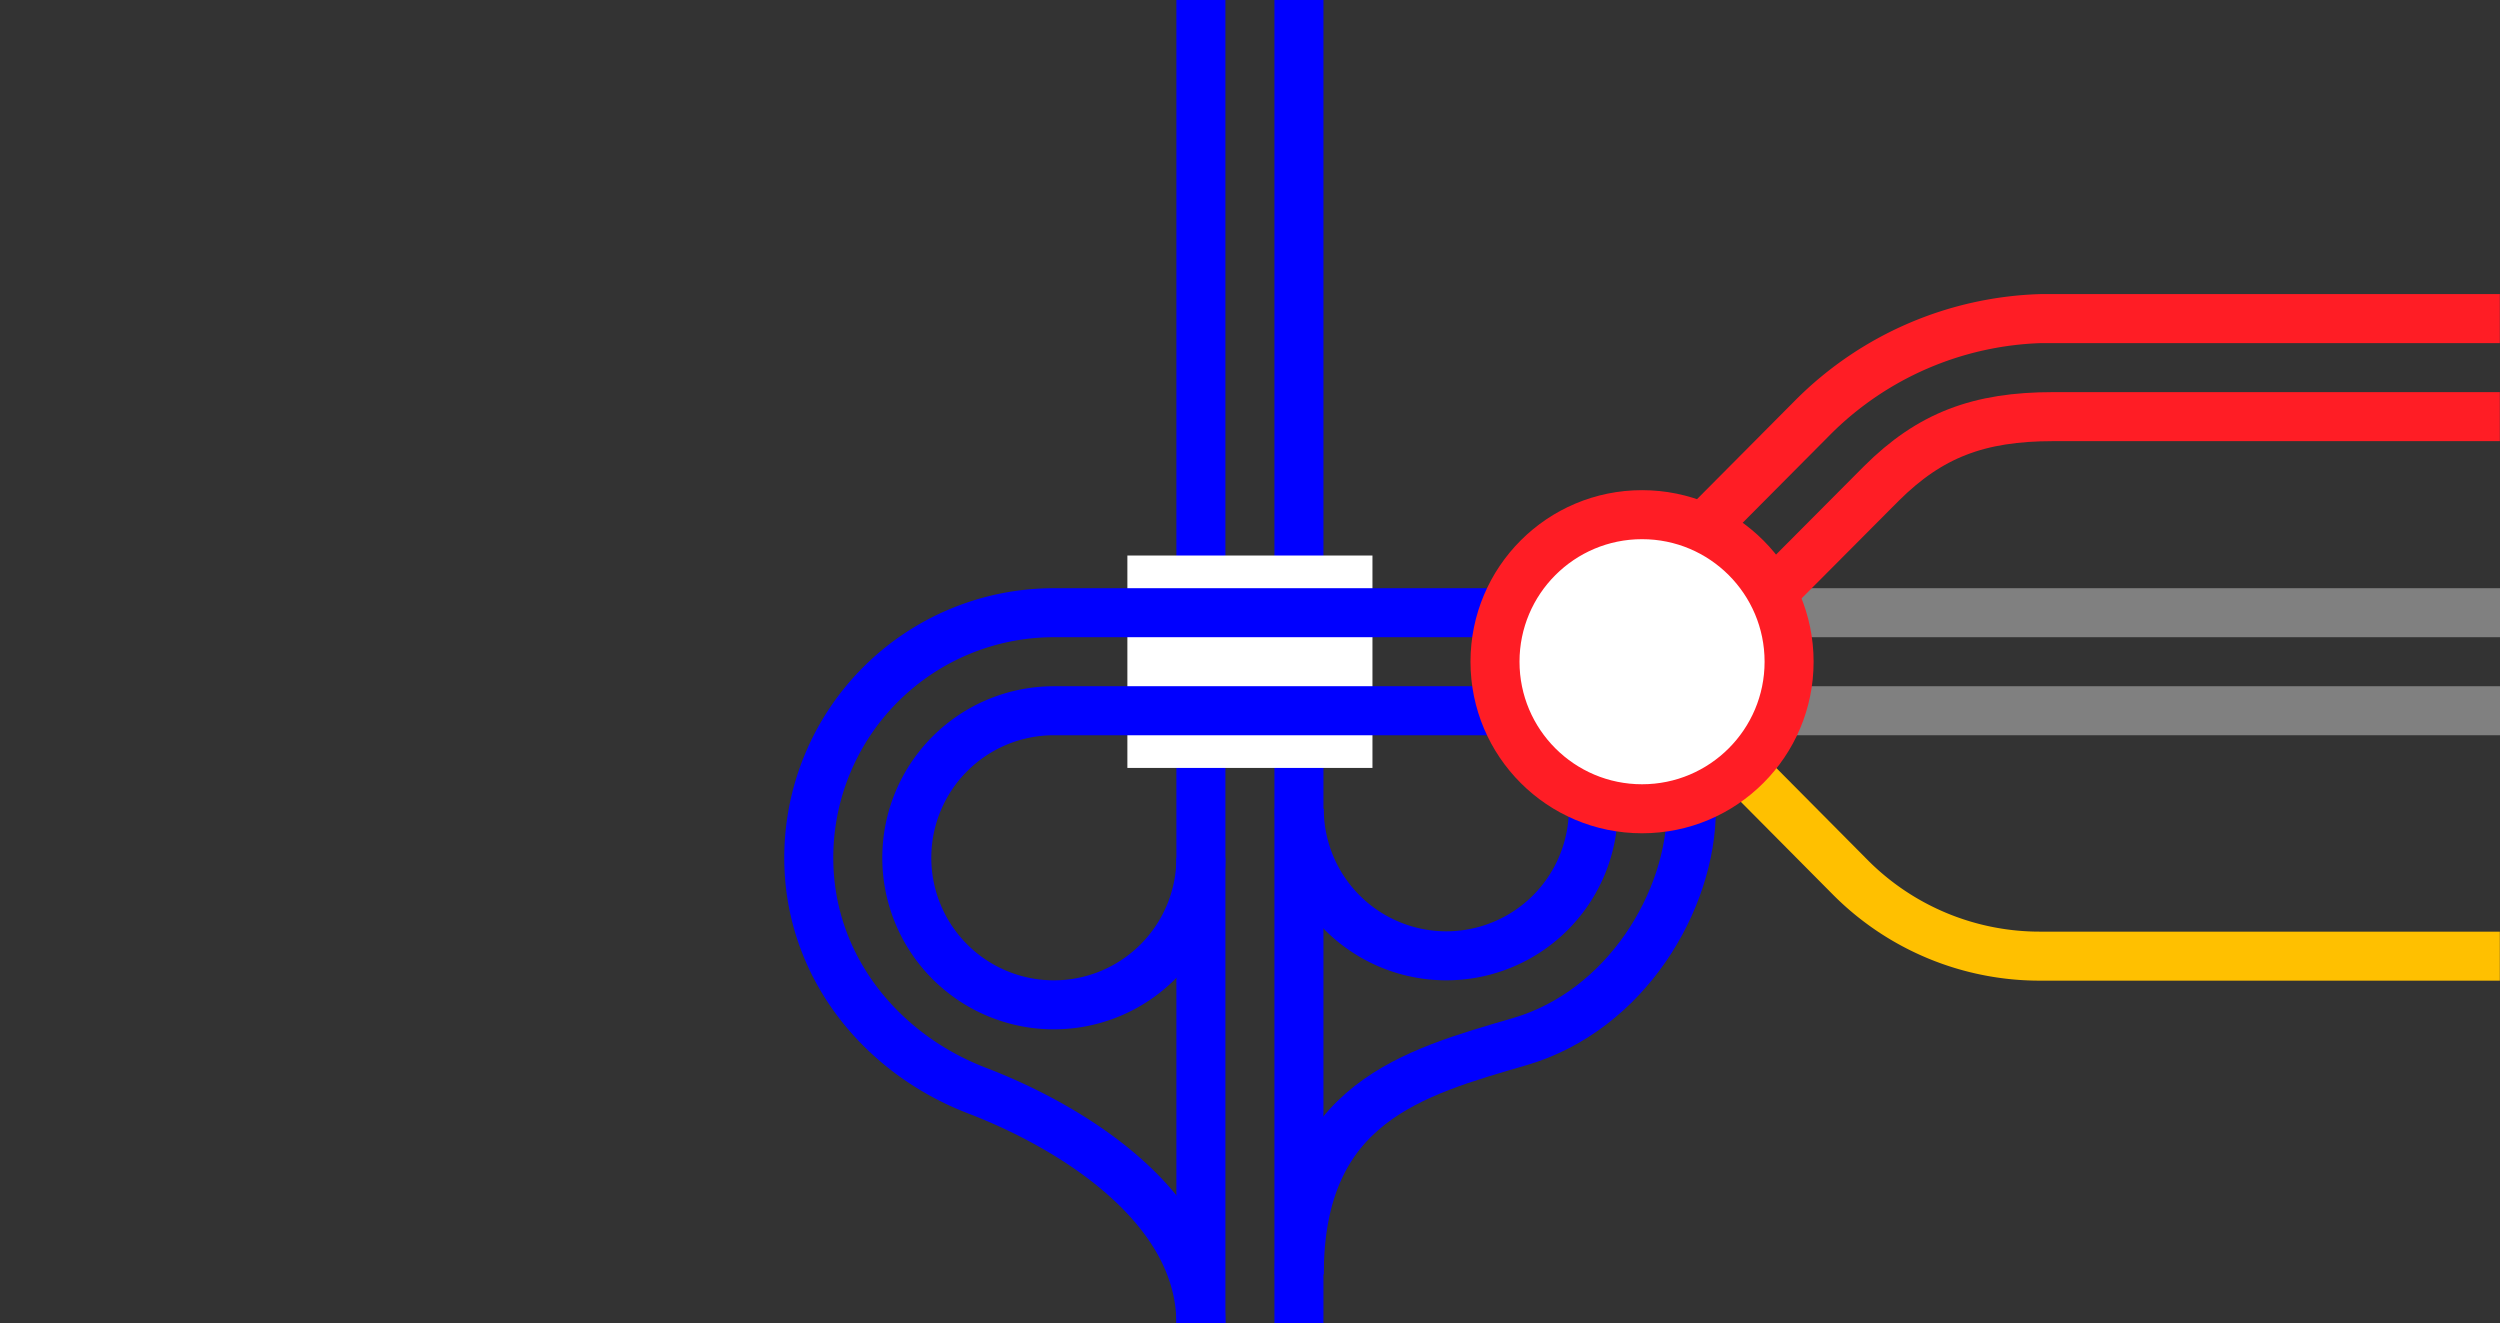 <svg viewBox="0 0 153.01 81" xmlns="http://www.w3.org/2000/svg"><rect x="0" y="0" width="153.01" height="81" fill="#333333" stroke="none"/><g fill="none"><path d="m79.52 49.5a9 9 0 0 0 18 0v-7.5" stroke="#00f" stroke-miterlimit="10" stroke-width="3"/><path d="m79.52 78c0-10.5 7-12.35 13.5-14.25s10.5-8.62 10.5-14.25v-7.5" stroke="#00f" stroke-miterlimit="10" stroke-width="3"/><path d="m79.5 0v81" stroke="#00f" stroke-miterlimit="10" stroke-width="3"/><path d="m73.5 0v81" stroke="#00f" stroke-miterlimit="10" stroke-width="3"/><path d="m0 38.97h3v3h-3z"/><path d="m150 36.05h3v3h-3z"/><path d="m153 58.52h-28.1a16.35 16.35 0 0 1 -11.59-4.76l-6.8-6.85" stroke="#ffc000" stroke-miterlimit="10" stroke-width="3"/><path d="m153.01 43.5h-43.85" stroke="#808080" stroke-miterlimit="10" stroke-width="3"/><path d="m153.01 37.5h-43.85" stroke="#808080" stroke-miterlimit="10" stroke-width="3"/><path d="m153 19.5h-28.1a20.6 20.6 0 0 0 -13.9 6l-6.73 6.77" stroke="#ff1d25" stroke-miterlimit="10" stroke-width="3"/><path d="m153 25.5h-27.35c-4.54 0-7.53 1.13-10.51 4.1l-6.55 6.58" stroke="#ff1d25" stroke-miterlimit="10" stroke-width="3"/><path d="m69 40.5h15" stroke="#fff" stroke-miterlimit="10" stroke-width="13"/><path d="m96 37.5h-31.5a15 15 0 0 0 -15 15c0 6.64 4.43 12 10.3 14.25s13.7 7.13 13.7 14.25" stroke="#00f" stroke-miterlimit="10" stroke-width="3"/><path d="m73.5 52.5a9 9 0 1 1 -9-9h31.5" stroke="#00f" stroke-miterlimit="10" stroke-width="3"/></g><circle cx="100.5" cy="40.5" fill="#fff" r="9" stroke="#ff1d25" stroke-miterlimit="10" stroke-width="3"/></svg>